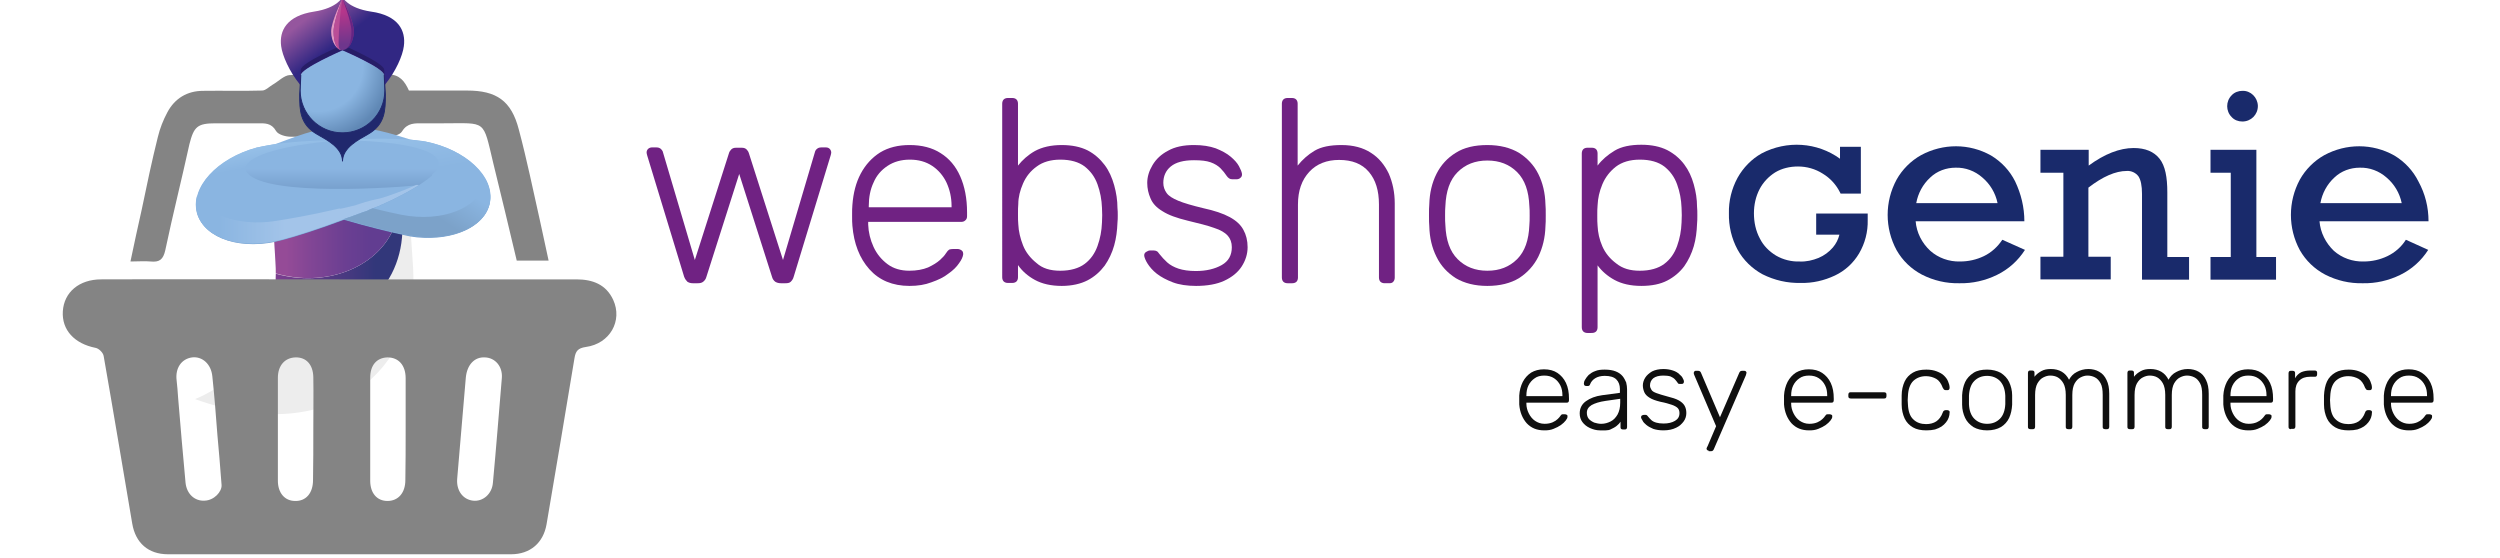 <?xml version="1.0" encoding="utf-8"?>
<!-- Generator: Adobe Illustrator 24.1.0, SVG Export Plug-In . SVG Version: 6.00 Build 0)  -->
<!DOCTYPE svg PUBLIC "-//W3C//DTD SVG 1.1//EN" "http://www.w3.org/Graphics/SVG/1.1/DTD/svg11.dtd">
<svg version="1.1" id="Layer_1" xmlns:x="http://ns.adobe.com/Extensibility/1.0/" xmlns:i="http://ns.adobe.com/AdobeIllustrator/10.0/" xmlns:graph="http://ns.adobe.com/Graphs/1.0/"
	 xmlns="http://www.w3.org/2000/svg" xmlns:xlink="http://www.w3.org/1999/xlink" x="0px" y="0px" width="839.4px" height="187.2px"
	 viewBox="0 0 839.4 187.2" style="enable-background:new 0 0 839.4 187.2;" xml:space="preserve">
<style type="text/css">
	.st0{fill:#848484;}
	.st1{fill:#192A6B;}
	.st2{fill:#702283;}
	.st3{fill:#EDEDED;}
	.st4{fill:url(#SVGID_1_);}
	.st5{fill:url(#SVGID_2_);}
	.st6{fill:url(#SVGID_3_);}
	.st7{fill:url(#SVGID_4_);}
	.st8{fill:url(#SVGID_5_);}
	.st9{fill:url(#SVGID_6_);}
	.st10{fill:url(#SVGID_7_);}
	.st11{fill:url(#SVGID_8_);}
	.st12{fill:#CD75AD;}
	.st13{fill:url(#SVGID_9_);}
	.st14{fill:url(#SVGID_10_);}
	.st15{fill:#20286D;stroke:#20286D;stroke-width:0.31;stroke-miterlimit:10;}
	.st16{fill:#271D67;}
	.st17{fill:url(#SVGID_11_);}
	.st18{fill:#E19AC3;}
	.st19{fill:#BA4E97;}
	.st20{fill:#662483;}
	.st21{fill:#0F0F0F;}
</style>
<path class="st0" d="M184.2,87.5c-3.7,0-7.1,0-10.7,0c-2.6-10.9-5.2-21.9-7.9-32.8c-3.5-14.7-2.2-13.3-16.6-13.3c-2.3,0-4.7,0-7,0
	c-2.7,0-5.2-0.2-7,2.7c-0.7,1.2-3.1,1.8-4.8,1.8c-10.9,0.2-21.8,0.2-32.7,0c-1.6,0-4.1-0.7-4.8-1.9c-1.6-2.8-3.8-2.6-6.3-2.6
	c-4.7,0-9.3,0-14,0c-6.1,0-7.3,1.1-8.8,7C61,60.3,58,72.1,55.5,84c-0.7,3.1-1.9,4.1-4.9,3.8c-2-0.2-4.1,0-6.8,0
	c1.3-6.1,2.5-11.8,3.8-17.5C49.3,62.1,51,54,53,46c0.7-2.9,1.8-5.7,3.2-8.3c2.5-4.7,6.7-7.2,12-7.2c6.6-0.1,13.2,0.1,19.8-0.1
	c1.2,0,2.4-1.3,3.6-2c1.9-1.1,3.8-3.1,5.7-3.2c11-0.3,22-0.1,33.1-0.2c3.8,0,5.5,2.3,6.9,5.4c6.5,0,13,0,19.5,0
	c9.9,0,14.9,3.4,17.4,13.1c2.7,10.1,4.8,20.4,7.1,30.6C182.2,78.4,183.2,82.7,184.2,87.5z"/>
<path class="st1" d="M609.8,71.8v7h7.8c-0.4,1.6-1.1,3-2.2,4.3c-1.3,1.5-2.9,2.7-4.8,3.5c-2,0.8-4.1,1.3-6.3,1.2
	c-2.8,0.1-5.6-0.6-8-2c-2.3-1.4-4.2-3.3-5.4-5.7c-1.4-2.6-2-5.5-2-8.5c0-2.8,0.6-5.6,1.9-8.1c1.2-2.3,3-4.2,5.2-5.6
	c2.3-1.4,5-2,7.7-2c2.9,0,5.8,0.8,8.3,2.4c2.5,1.5,4.5,3.7,5.8,6.3l0.2,0.4h6.8V49.3h-7v4c-7.7-5.6-17.9-6.2-26.3-1.8
	c-3.4,1.9-6.2,4.8-8.1,8.2c-2,3.7-3,7.8-2.9,11.9c-0.1,4.3,0.9,8.5,2.9,12.2c1.9,3.5,4.9,6.4,8.4,8.3c4,2,8.3,3,12.8,2.9
	c4,0.1,7.9-0.8,11.5-2.5c3.4-1.6,6.2-4.2,8.1-7.4c2-3.4,3-7.3,2.9-11.2v-2.2H609.8z"/>
<path class="st1" d="M679.7,74.3h-36.5c0.3,3.8,2.1,7.3,4.9,9.9c2.7,2.4,6.3,3.7,10,3.6c2.8,0,5.5-0.6,8-1.8
	c2.5-1.2,4.6-3.1,6.2-5.5l7.6,3.4c-2.3,3.6-5.5,6.5-9.4,8.4c-3.9,1.9-8.2,2.9-12.6,2.8c-4.4,0.1-8.7-0.9-12.6-2.9
	c-3.6-1.9-6.5-4.7-8.5-8.2c-4-7.4-4-16.3,0-23.7c1.9-3.4,4.8-6.3,8.2-8.2c7.4-4,16.2-4,23.5,0.1c3.5,2.1,6.3,5.1,8.1,8.7
	C678.6,65.1,679.7,69.6,679.7,74.3z M656.6,56.3c-3.1,0-6.2,1.1-8.5,3.3c-2.5,2.3-4.1,5.3-4.7,8.6h27.3c-0.7-3.4-2.5-6.4-5.1-8.6
	C663.1,57.4,659.9,56.2,656.6,56.3z"/>
<path class="st1" d="M727.7,64.6v21.7h7.3v7.6h-15.8V65.1c0-2.7-0.4-4.7-1.2-5.9c-0.9-1.2-2.4-1.9-3.9-1.8c-3.8,0-8.1,1.9-12.9,5.6
	v23.2h7.5v7.6h-23.6v-7.6h7.7V58h-7.7v-7.7h16.2v5.3c5.3-3.9,10.4-5.9,15.1-5.9c3.9,0,6.8,1.2,8.7,3.6S727.7,59.5,727.7,64.6z"/>
<path class="st1" d="M764.2,86.3v7.6h-22v-7.6h6.8V58h-6.8v-7.7h15.4v36H764.2z M758.1,35.6c0,2.9-2.3,5.2-5.2,5.2
	c-1.4,0-2.7-0.5-3.6-1.5c-2-2-2-5.3,0-7.3c0.9-1,2.3-1.5,3.6-1.5c2.8-0.1,5.1,2.2,5.2,5C758.1,35.5,758.1,35.5,758.1,35.6z"/>
<path class="st1" d="M815.4,74.3h-36.6c0.3,3.8,2.1,7.3,4.8,9.9c2.7,2.4,6.3,3.7,10,3.6c2.8,0,5.5-0.6,8-1.8
	c2.5-1.2,4.7-3.1,6.2-5.5l7.5,3.4c-2.3,3.6-5.5,6.5-9.4,8.4c-3.9,1.9-8.2,2.9-12.6,2.8c-4.4,0.1-8.7-0.9-12.6-2.9
	c-3.6-1.9-6.5-4.7-8.5-8.2c-4-7.4-4-16.3,0-23.7c1.9-3.4,4.8-6.3,8.2-8.2c7.4-4,16.2-4,23.5,0.1c3.5,2.1,6.3,5.1,8.1,8.7
	C814.3,65.1,815.4,69.6,815.4,74.3z M792.3,56.3c-3.1,0-6.2,1.1-8.5,3.3c-2.5,2.3-4.1,5.3-4.7,8.6h27.3c-0.7-3.4-2.5-6.4-5.1-8.6
	C798.8,57.4,795.6,56.2,792.3,56.3z"/>
<g>
	<path class="st2" d="M232.6,95.1c-0.8,0-1.3-0.2-1.8-0.5c-0.4-0.4-0.8-0.9-1.1-1.7l-12.4-40.7c-0.1-0.4-0.2-0.7-0.2-1
		c0-0.5,0.2-0.9,0.5-1.2s0.8-0.5,1.2-0.5h1.7c0.6,0,1,0.2,1.4,0.5c0.3,0.3,0.5,0.6,0.6,0.8l10.8,36.5l11.5-36
		c0.1-0.4,0.4-0.7,0.7-1.1c0.4-0.4,0.9-0.6,1.7-0.6h1.8c0.8,0,1.3,0.2,1.7,0.6c0.4,0.4,0.6,0.8,0.7,1.1l11.5,36l10.8-36.5
		c0.1-0.2,0.2-0.5,0.6-0.8c0.3-0.3,0.8-0.5,1.4-0.5h1.7c0.5,0,0.9,0.2,1.2,0.5s0.5,0.8,0.5,1.2c0,0.3-0.1,0.6-0.2,1l-12.4,40.7
		c-0.2,0.8-0.6,1.3-1,1.7c-0.4,0.4-1,0.5-1.8,0.5h-1.5c-0.8,0-1.4-0.2-1.9-0.5c-0.5-0.4-0.9-0.9-1.1-1.7l-11-34.5l-11,34.5
		c-0.2,0.8-0.6,1.3-1.1,1.7c-0.5,0.4-1.1,0.5-1.9,0.5H232.6z"/>
	<path class="st2" d="M305.4,96c-5.7,0-10.2-1.9-13.5-5.6c-3.3-3.7-5.2-8.6-5.7-14.6c-0.1-0.9-0.1-2-0.1-3.5c0-1.5,0-2.6,0.1-3.5
		c0.3-4,1.2-7.5,2.8-10.5c1.6-3,3.8-5.4,6.5-7.1c2.8-1.7,6.1-2.5,9.9-2.5c4.1,0,7.6,0.9,10.4,2.7c2.9,1.8,5.1,4.4,6.6,7.8
		c1.5,3.4,2.3,7.4,2.3,12.1v1.3c0,0.6-0.2,1.1-0.6,1.4c-0.4,0.4-0.9,0.5-1.4,0.5h-31.2c0,0.5,0,0.8,0,0.9c0.1,2.6,0.7,5.1,1.8,7.5
		c1.1,2.4,2.7,4.3,4.7,5.8c2,1.5,4.5,2.2,7.3,2.2c2.5,0,4.6-0.4,6.3-1.1c1.7-0.8,3-1.6,4-2.5c1-0.9,1.6-1.6,1.9-2.1
		c0.5-0.8,0.9-1.2,1.2-1.4c0.3-0.1,0.8-0.2,1.4-0.2h1.4c0.5,0,1,0.2,1.4,0.5c0.4,0.3,0.5,0.7,0.5,1.3c-0.1,0.8-0.5,1.8-1.4,3
		c-0.8,1.2-2,2.4-3.6,3.5c-1.5,1.2-3.4,2.1-5.7,2.9C310.6,95.6,308.2,96,305.4,96z M291.6,69.6h27.9v-0.4c0-2.9-0.6-5.5-1.7-7.9
		c-1.1-2.3-2.7-4.2-4.8-5.6c-2.1-1.4-4.6-2.1-7.5-2.1c-2.9,0-5.4,0.7-7.5,2.1c-2.1,1.4-3.7,3.2-4.7,5.6c-1.1,2.3-1.6,5-1.6,7.9V69.6
		z"/>
	<path class="st2" d="M356.5,96c-3.6,0-6.6-0.7-9-2s-4.3-3-5.7-5v4.1c0,0.6-0.2,1.1-0.5,1.4s-0.8,0.5-1.4,0.5h-1.5
		c-0.6,0-1.1-0.2-1.4-0.5s-0.5-0.8-0.5-1.4V34.8c0-0.6,0.2-1.1,0.5-1.4s0.8-0.5,1.4-0.5h1.5c0.6,0,1.1,0.2,1.4,0.5s0.5,0.8,0.5,1.4
		v20.8c1.5-1.9,3.4-3.6,5.7-4.9c2.4-1.3,5.4-2,9-2c3.4,0,6.3,0.6,8.7,1.8c2.3,1.2,4.2,2.9,5.7,4.9c1.5,2,2.5,4.3,3.2,6.8
		c0.7,2.5,1.1,5.1,1.1,7.6c0.1,0.9,0.1,1.7,0.1,2.5c0,0.8,0,1.6-0.1,2.5c-0.1,2.6-0.4,5.1-1.1,7.6c-0.7,2.5-1.8,4.8-3.2,6.8
		c-1.5,2-3.4,3.7-5.7,4.9S359.9,96,356.5,96z M356,90.9c3.4,0,6.2-0.8,8.2-2.3c2-1.5,3.4-3.5,4.3-6c0.9-2.5,1.4-5.1,1.5-7.9
		c0.1-1.6,0.1-3.3,0-4.9c-0.1-2.8-0.6-5.4-1.5-7.9c-0.9-2.5-2.3-4.4-4.3-6c-2-1.5-4.7-2.3-8.2-2.3c-3.2,0-5.9,0.8-7.9,2.3
		c-2.1,1.5-3.6,3.4-4.6,5.7c-1,2.3-1.6,4.6-1.6,6.9c-0.1,0.9-0.1,2-0.1,3.4s0,2.5,0.1,3.4c0.1,2.4,0.7,4.8,1.6,7.1s2.5,4.3,4.5,5.9
		C350,90.1,352.6,90.9,356,90.9z"/>
	<path class="st2" d="M401.6,96c-3,0-5.7-0.4-7.8-1.2s-4-1.8-5.4-2.9c-1.4-1.1-2.4-2.3-3.1-3.4c-0.7-1.1-1-2-1.1-2.5
		c-0.1-0.6,0.1-1.1,0.6-1.4c0.5-0.3,0.9-0.5,1.3-0.5h1.3c0.4,0,0.7,0.1,0.9,0.2c0.3,0.1,0.6,0.4,1,1c0.8,1,1.6,1.9,2.6,2.8
		c1,0.9,2.3,1.6,3.8,2.1c1.5,0.5,3.5,0.8,5.8,0.8c3.5,0,6.4-0.7,8.7-2c2.3-1.3,3.4-3.3,3.4-6c0-1.6-0.5-2.9-1.4-3.9
		c-0.9-1-2.4-1.9-4.6-2.6c-2.2-0.8-5.1-1.5-8.8-2.4c-3.7-0.9-6.5-1.9-8.5-3.2c-2-1.2-3.3-2.6-4-4.3c-0.7-1.6-1.1-3.3-1.1-5.2
		c0-2,0.6-4,1.8-6c1.2-2,2.9-3.6,5.2-4.8c2.3-1.3,5.2-1.9,8.7-1.9c2.9,0,5.3,0.4,7.3,1.1c2,0.8,3.7,1.7,5,2.8
		c1.3,1.1,2.2,2.1,2.8,3.2c0.6,1.1,0.9,1.9,1,2.5c0.1,0.6-0.1,1.1-0.5,1.4c-0.4,0.4-0.9,0.5-1.4,0.5h-1.3c-0.5,0-0.8-0.1-1.1-0.3
		c-0.3-0.2-0.6-0.5-0.8-0.8c-0.6-0.9-1.3-1.8-2.1-2.6c-0.8-0.8-1.9-1.5-3.3-2c-1.4-0.5-3.2-0.7-5.6-0.7c-3.5,0-6.1,0.7-7.8,2.1
		c-1.7,1.4-2.5,3.3-2.5,5.5c0,1.3,0.4,2.4,1.1,3.4c0.7,1,2,1.8,3.9,2.6s4.7,1.6,8.4,2.5c3.7,0.8,6.7,1.8,8.9,3
		c2.2,1.2,3.7,2.6,4.6,4.3c0.9,1.6,1.4,3.6,1.4,5.8c0,2.3-0.7,4.5-2,6.5c-1.3,2-3.3,3.6-5.9,4.8C408.6,95.4,405.4,96,401.6,96z"/>
	<path class="st2" d="M432.3,95.1c-0.6,0-1.1-0.2-1.4-0.5s-0.5-0.8-0.5-1.4V34.8c0-0.6,0.2-1.1,0.5-1.4s0.8-0.5,1.4-0.5h1.5
		c0.6,0,1.1,0.2,1.4,0.5s0.5,0.8,0.5,1.4v20.8c1.6-2,3.5-3.7,5.7-5c2.2-1.3,5.2-1.9,9-1.9c4,0,7.3,0.9,9.9,2.6c2.7,1.7,4.6,4.1,6,7
		c1.3,3,2,6.3,2,10v24.9c0,0.6-0.2,1.1-0.5,1.4c-0.3,0.4-0.8,0.5-1.4,0.5h-1.5c-0.6,0-1.1-0.2-1.4-0.5s-0.5-0.8-0.5-1.4V68.7
		c0-4.7-1.1-8.3-3.4-11c-2.3-2.7-5.6-4-10-4c-4.1,0-7.5,1.3-10,4c-2.5,2.7-3.8,6.3-3.8,11v24.5c0,0.6-0.2,1.1-0.5,1.4
		s-0.8,0.5-1.4,0.5H432.3z"/>
	<path class="st2" d="M499.4,96c-4.2,0-7.7-0.9-10.6-2.6c-2.8-1.8-5-4.1-6.5-7.2c-1.5-3-2.3-6.4-2.4-10.2c-0.1-0.9-0.1-2.1-0.1-3.7
		s0-2.8,0.1-3.7c0.1-3.8,0.9-7.2,2.4-10.2c1.5-3,3.7-5.4,6.5-7.1c2.8-1.8,6.4-2.6,10.6-2.6c4.2,0,7.7,0.9,10.6,2.6
		c2.8,1.8,5,4.1,6.5,7.1c1.5,3,2.3,6.4,2.4,10.2c0.1,0.9,0.1,2.1,0.1,3.7s0,2.8-0.1,3.7c-0.1,3.7-0.9,7.1-2.4,10.2
		c-1.5,3-3.7,5.4-6.5,7.2C507.2,95.1,503.6,96,499.4,96z M499.4,90.9c4.1,0,7.4-1.3,10-3.9c2.6-2.6,3.9-6.4,4.1-11.4
		c0.1-0.9,0.1-2,0.1-3.2c0-1.3,0-2.4-0.1-3.2c-0.2-5-1.5-8.8-4.1-11.4c-2.6-2.6-5.9-3.9-10-3.9c-4.1,0-7.4,1.3-10,3.9
		c-2.6,2.6-3.9,6.4-4.1,11.4c-0.1,0.9-0.1,2-0.1,3.2c0,1.3,0,2.4,0.1,3.2c0.2,5,1.5,8.8,4.1,11.4C492,89.6,495.3,90.9,499.4,90.9z"
		/>
	<path class="st2" d="M533,111.8c-0.6,0-1.1-0.2-1.4-0.5s-0.5-0.8-0.5-1.4V51.5c0-0.6,0.2-1.1,0.5-1.4s0.8-0.5,1.4-0.5h1.5
		c0.6,0,1.1,0.2,1.4,0.5s0.5,0.8,0.5,1.4v4.1c1.5-2,3.4-3.6,5.7-5s5.4-2,9-2c3.4,0,6.3,0.6,8.7,1.8c2.3,1.2,4.2,2.8,5.7,4.8
		c1.5,2,2.5,4.2,3.2,6.7c0.7,2.5,1.1,5,1.1,7.5c0.1,0.9,0.1,1.8,0.1,2.9s0,2-0.1,2.9c-0.1,2.6-0.4,5.1-1.1,7.5s-1.8,4.7-3.2,6.7
		c-1.5,2-3.4,3.6-5.7,4.8c-2.3,1.2-5.2,1.8-8.7,1.8c-3.6,0-6.6-0.7-9-2c-2.4-1.3-4.3-3-5.7-4.9v20.8c0,0.6-0.2,1.1-0.5,1.4
		s-0.8,0.5-1.4,0.5H533z M550.6,90.9c3.4,0,6.2-0.8,8.2-2.3c2-1.5,3.4-3.5,4.3-6c0.9-2.5,1.4-5.1,1.5-7.9c0.1-1.6,0.1-3.3,0-4.9
		c-0.1-2.8-0.6-5.4-1.5-7.9c-0.9-2.5-2.3-4.4-4.3-6c-2-1.5-4.7-2.3-8.2-2.3c-3.3,0-6,0.8-8.1,2.4c-2,1.6-3.5,3.5-4.5,5.9
		c-1,2.4-1.5,4.7-1.6,7.1c-0.1,0.9-0.1,2-0.1,3.4c0,1.4,0,2.5,0.1,3.4c0.1,2.3,0.6,4.6,1.6,6.9c1,2.3,2.6,4.2,4.6,5.7
		C544.8,90.2,547.4,90.9,550.6,90.9z"/>
</g>
<g>
	<path class="st3" d="M115.3,72c-8,3.5-22.3,7.6-23.3,7.8l0.5,8.5c1.3,20.3-8.8,38.2-27,45.7l0,0c46.1,16.7,75.4-10.4,73.2-44.2
		l-0.8-12c-0.4,0-0.8-1-1.2-1C131.6,76.2,123.6,73.9,115.3,72z"/>
</g>
<linearGradient id="SVGID_1_" gradientUnits="userSpaceOnUse" x1="320.919" y1="-610.154" x2="366.219" y2="-610.154" gradientTransform="matrix(1 0 0 -1 -231.16 -517.447)">
	<stop  offset="0" style="stop-color:#823F91"/>
	<stop  offset="0.8" style="stop-color:#32377A"/>
</linearGradient>
<path class="st4" d="M135.1,77.9v-1.3c-1-0.1-2-0.3-3.2-0.5v1.2c-5.8,12.7-22.7,19.3-39.3,14.6l0,0c0,5.6-0.9,11.2-2.8,16.5l0.2,0
	C117.2,113.1,134.3,98.1,135.1,77.9z"/>
<linearGradient id="SVGID_2_" gradientUnits="userSpaceOnUse" x1="323.179" y1="-600.163" x2="363.069" y2="-600.163" gradientTransform="matrix(1 0 0 -1 -231.16 -517.447)">
	<stop  offset="0.1" style="stop-color:#954B97"/>
	<stop  offset="0.29" style="stop-color:#834695"/>
	<stop  offset="0.6" style="stop-color:#6B3F92"/>
	<stop  offset="0.8" style="stop-color:#623D91"/>
</linearGradient>
<path class="st5" d="M131.9,77.3v-1.2c-4.6-0.8-10.5-2.7-16.6-4.1c-8,3.5-22.3,7.6-23.3,7.8l0.5,8.5c0.1,1.2,0.1,2.4,0.1,3.5l0,0
	C109.2,96.6,126.1,90,131.9,77.3z"/>
<linearGradient id="SVGID_3_" gradientUnits="userSpaceOnUse" x1="346.344" y1="-562.157" x2="346.344" y2="-588.867" gradientTransform="matrix(1 0 0 -1 -231.16 -517.447)">
	<stop  offset="0" style="stop-color:#8AB5E1"/>
	<stop  offset="0.45" style="stop-color:#8AB5E1"/>
	<stop  offset="0.75" style="stop-color:#749DCA"/>
</linearGradient>
<path class="st6" d="M164.4,68.2c1.7-8.7-7.9-18-21.6-20.7c-1.4-0.3-4.9-0.6-4.9-0.6c-6-1.9-14.4-4.7-23.5-4.3
	c-8.6,0.3-16.3,3.8-22,5.8c0,0-4.4,0.7-6,1.1c-13.5,3.7-22.5,13.6-20.1,22.2s15.1,12.6,28.6,8.9c4.6-1.2,12.4-3.7,20.6-6.8
	c7.5,2.2,14.7,4,19.5,5l2.8,0.6c0.7,0.1,1.5,0.2,2.2,0.3l0,0C152.2,80.9,162.8,76.2,164.4,68.2z"/>
<linearGradient id="SVGID_4_" gradientUnits="userSpaceOnUse" x1="331.106" y1="-564.364" x2="336.726" y2="-596.234" gradientTransform="matrix(1 0 0 -1 -231.16 -517.447)">
	<stop  offset="0" style="stop-color:#96C0E8"/>
	<stop  offset="0.2" style="stop-color:#8AB5E1"/>
</linearGradient>
<path class="st7" d="M82.3,56.5L82.3,56.5c0.9-4.7,14.2-7.7,28.4-9.1l0.6,0l1.1-0.1l3-0.2c-7.7-0.1-15.4,0.3-23.1,1.3
	c-0.3,0-4.1,0.7-5.8,1.1h-0.2C72.8,53.1,63.8,63,66.2,71.6s15.1,12.6,28.6,8.9c4.6-1.2,12.4-3.7,20.6-6.8l0.8-0.3l0.3-0.1l0.5-0.2
	l0.4-0.1l0.5-0.2l0.3-0.1l0.5-0.2l0.3-0.1l0.6-0.2l0.2-0.1l0.8-0.3h0.1l0.7-0.3l0.3-0.1l0.6-0.2l0.3-0.1l0.6-0.2l0.2-0.1l0.6-0.3
	l0.2-0.1c0.8-0.3,1.7-0.7,2.5-1h0.1l0.7-0.3l0.1-0.1l0.7-0.3l0.1,0l0.8-0.4l0,0l2.4-1.1l0,0l0.8-0.4l0,0c2.9-1.4,5.6-2.9,8.3-4.6
	l0,0C126.6,63.5,84,65.8,82.3,56.5z"/>
<linearGradient id="SVGID_5_" gradientUnits="userSpaceOnUse" x1="296.997" y1="-589.297" x2="371.949" y2="-589.297" gradientTransform="matrix(1 0 0 -1 -231.16 -517.447)">
	<stop  offset="0.1" style="stop-color:#8AB5E1"/>
	<stop  offset="0.4" style="stop-color:#A3C4E9"/>
</linearGradient>
<path class="st8" d="M139.7,62.1c-2.8,1.3-5.7,2.4-8.6,3.4l0,0l-0.8,0.3l0,0l-2.6,0.8l0,0l-0.8,0.2h-0.1L126,67h-0.1l-0.7,0.2H125
	l-2.6,0.7l-0.2,0.1l-0.7,0.2l-0.3,0.1l-0.6,0.2l-0.3,0.1l-0.6,0.2l-0.3,0.1l-0.7,0.2h-0.1l-0.9,0.2l-0.2,0.1l-0.6,0.1l-0.3,0.1
	l-0.5,0.1l-0.4,0.1l-0.5,0.1l-0.4,0.1l-0.6,0.1L114,70l-0.9,0.2c-8.5,2-16.6,3.4-21.3,4.1c-11.5,1.6-21.9-2-25.7-8.4
	c-0.5,1.8-0.5,3.7,0,5.6C68.5,80,81.3,84,94.8,80.4c4.6-1.2,12.4-3.7,20.6-6.8l0.8-0.3l0.3-0.1L117,73l0.4-0.1l0.5-0.2l0.3-0.1
	l0.5-0.2l0.3-0.1l0.6-0.2l0.2-0.1l0.8-0.3h0.1l0.7-0.3l0.3-0.1l0.6-0.2l0.3-0.1l0.6-0.2l0.2-0.1l0.6-0.3l0.2-0.1
	c0.8-0.3,1.7-0.7,2.5-1h0.1l0.7-0.3l0.1-0.1l0.7-0.3l0.1,0l0.8-0.4l0,0l2.4-1.1l0,0l0.8-0.4l0,0c2.9-1.4,5.6-2.9,8.3-4.6l0,0
	L139.7,62.1z"/>
<linearGradient id="SVGID_6_" gradientUnits="userSpaceOnUse" x1="366.764" y1="-561.696" x2="371.664" y2="-589.496" gradientTransform="matrix(1 0 0 -1 -231.16 -517.447)">
	<stop  offset="0" style="stop-color:#96C0E8"/>
	<stop  offset="0.5" style="stop-color:#8AB5E1"/>
</linearGradient>
<path class="st9" d="M142.7,47.5h-0.2c-1.4-0.2-4.2-0.5-4.6-0.6c-7.5-0.5-15.1-0.4-22.6,0.2c15.3,0.2,30.5,2.2,31.9,7.1
	c0,0.1,0,0.2,0.1,0.2c0,0,0,0.1,0,0.1c0,0,0,0.1,0,0.2v0.1c0,0.1,0,0.1,0,0.2V55c0,0.1,0,0.1,0,0.2c0,0,0,0.1,0,0.1
	c0,0.1,0,0.2,0,0.2v0.1c0,0.1,0,0.1,0,0.2v0.1l-0.1,0.2c0,0,0,0.1,0,0.1c0,0.1,0,0.1-0.1,0.1c0,0,0,0.1,0,0.1c0,0,0,0.1-0.1,0.2
	l-0.1,0.1c0,0.1-0.1,0.2-0.1,0.2l-0.1,0.1l-0.1,0.1l-0.1,0.1l-0.1,0.1l-0.1,0.1l-0.1,0.1l-0.1,0.1l-0.1,0.1l-0.4,0.4l0,0l-0.2,0.2
	l-0.1,0.1l-0.2,0.2L145,59l-0.2,0.2l-0.2,0.1c-0.4,0.3-0.7,0.6-1.2,1l0,0l-0.3,0.2l0,0c-0.7,0.5-1.4,1-2.3,1.6l0,0
	c-2.7,1.7-5.5,3.2-8.3,4.6l0,0l-0.8,0.4l0,0l-2.4,1.1l0,0l-0.8,0.4l-0.1,0l-0.7,0.3l-0.1,0.1l-0.7,0.3h-0.1c-0.8,0.4-1.7,0.7-2.5,1
	l-0.2,0.1l-0.6,0.3l-0.2,0.1l-0.6,0.2l-0.3,0.1l-0.6,0.2l-0.3,0.1l-0.7,0.3h-0.1l-0.8,0.3l-0.2,0.1l-0.6,0.2l-0.3,0.1l-0.5,0.2
	l-0.3,0.1l-0.5,0.2L117,73l-0.5,0.2l-0.3,0.1l-0.8,0.3c8.5,2.5,16.5,4.4,21.2,5.3c13.7,2.7,26.2-2.1,27.9-10.9
	S156.4,50.2,142.7,47.5z"/>
<linearGradient id="SVGID_7_" gradientUnits="userSpaceOnUse" x1="382.2" y1="-571.814" x2="370.75" y2="-589.454" gradientTransform="matrix(1 0 0 -1 -231.16 -517.447)">
	<stop  offset="0.25" style="stop-color:#8AB5E1"/>
	<stop  offset="0.85" style="stop-color:#7CA2C9"/>
</linearGradient>
<path class="st10" d="M162.8,59.9c0,0.4-0.1,0.9-0.2,1.3c-1.7,8.7-14.2,13.6-27.9,10.9c-2.4-0.5-5.7-1.2-9.5-2.2l-1,0.4l-0.2,0.1
	l-0.6,0.3l-0.2,0.1l-0.6,0.2l-0.3,0.1l-0.6,0.2l-0.3,0.1l-0.7,0.3h-0.1l-0.8,0.3l-0.2,0.1l-0.6,0.2l-0.3,0.1l-0.5,0.2l-0.3,0.1
	l-0.5,0.2l-0.4,0.1l-0.5,0.2l-0.3,0.1l-0.8,0.3c8.5,2.5,16.5,4.4,21.2,5.3c13.7,2.7,26.2-2.1,27.9-10.9
	C164.9,65.3,164.3,62.4,162.8,59.9z"/>
<radialGradient id="SVGID_8_" cx="337.829" cy="-539.747" r="24.43" gradientTransform="matrix(1 0 0 -1 -231.16 -517.447)" gradientUnits="userSpaceOnUse">
	<stop  offset="0.62" style="stop-color:#8AB5E1"/>
	<stop  offset="1" style="stop-color:#6088B5"/>
</radialGradient>
<path class="st11" d="M101,25.1l-0.4,6.6c0,5.4,0.1,10.1,5.9,13.4c3.1,1.8,8.5,4.4,8.5,9.1c0-4.7,5.4-7.3,8.5-9.1
	c5.8-3.3,5.9-8.1,5.9-13.4l-0.4-6.6c0-2.2-14-8.3-14-8.3S101,22.9,101,25.1z"/>
<path class="st0" d="M114.1,93.8c26.5,0,52.9,0,79.4,0c5.5,0,10,1.7,12.4,6.9c3.2,7-1.1,14.7-9.2,15.8c-2.7,0.4-3.4,1.4-3.8,3.7
	c-3.1,18.6-6.2,37.3-9.4,55.9c-1.1,6.2-5.5,10-11.9,10c-38.4,0-76.8,0-115.2,0c-6.6,0-10.9-3.8-12-10.3c-3.2-18.8-6.3-37.5-9.6-56.3
	c-0.2-1.1-1.6-2.5-2.7-2.7c-7.1-1.4-11.4-6-11-12.3c0.4-6.4,5.5-10.7,12.9-10.7C60.6,93.7,87.4,93.8,114.1,93.8z M168.5,126.9
	c0.3-3.8-2.2-6.8-5.7-6.9c-3.5-0.2-6,2.5-6.4,6.8c-1,11.3-1.9,22.7-2.9,34c-0.3,3.9,1.9,6.9,5.3,7.3c3.3,0.4,6.4-2.2,6.7-6
	C166.6,150.4,167.5,138.7,168.5,126.9z M74.4,162.9c-0.5-6.5-0.9-11.6-1.4-16.8c-0.5-6.6-1-13.1-1.7-19.7c-0.4-4.2-3.4-6.8-6.8-6.4
	c-3.6,0.5-5.7,3.6-5.2,7.7c0.2,1.9,0.4,3.9,0.5,5.8c0.8,9.5,1.6,19.1,2.5,28.6c0.4,3.8,3.1,6.2,6.4,6
	C71.9,168,74.5,165.1,74.4,162.9z M105.2,144.1c0-5.8,0.1-11.7,0-17.5c-0.1-4.2-2.4-6.7-6-6.6c-3.5,0.1-5.9,2.7-5.9,6.8
	c0,11.5,0,23.1,0,34.6c0,4.1,2.3,6.8,5.8,6.8c3.6,0.1,6-2.6,6-7C105.2,155.5,105.2,149.8,105.2,144.1z M136.2,144.5
	c0-5.8,0-11.7,0-17.5c0-4.4-2.4-7-6.1-7c-3.6,0.1-5.8,2.6-5.8,6.8c0,11.5,0,23.1,0,34.6c0,4.2,2.3,6.8,5.8,6.8c3.6,0,6-2.7,6-7
	C136.2,155.6,136.2,150,136.2,144.5z"/>
<path class="st12" d="M112.9,10.6c0-3.5,2.1-11,2.1-11s-3,7.5-3,11s1,6.3,3,6.3C113.1,16.8,112.9,14.1,112.9,10.6z"/>
<radialGradient id="SVGID_9_" cx="346.139" cy="-521.067" r="11.3" gradientTransform="matrix(1 0 0 -1 -231.16 -517.447)" gradientUnits="userSpaceOnUse">
	<stop  offset="0" style="stop-color:#B8368B"/>
	<stop  offset="1" style="stop-color:#6E368C"/>
</radialGradient>
<path class="st13" d="M115-0.4c0,0,3,7.5,3,11s-1,6.3-3,6.3c1.9,0,3.8-2.8,3.8-6.3S115-0.4,115-0.4z"/>
<linearGradient id="SVGID_10_" gradientUnits="userSpaceOnUse" x1="344.962" y1="-531.302" x2="337.232" y2="-521.272" gradientTransform="matrix(1 0 0 -1 -231.16 -517.447)">
	<stop  offset="0" style="stop-color:#312783"/>
	<stop  offset="1" style="stop-color:#95569E"/>
</linearGradient>
<path class="st14" d="M124.6,3.9C116.6,2.7,115-1,115-1s-1.6,3.7-9.6,4.9c-9.1,1.4-11.7,6.4-11,11.6c0.4,3.1,2.7,8.5,6.4,13l0.2-3.3
	c0-2.2,14-8.3,14-8.3s14,6,14,8.3l0.2,3.3c3.7-4.5,6-9.8,6.4-13C136.3,10.3,133.8,5.2,124.6,3.9z"/>
<path class="st15" d="M101,25.3l-0.2,5.1c0,7.8,6.3,14.2,14.2,14.2c7.8,0,14.2-6.3,14.2-14.2c0,0,0,0,0,0l-0.2-5.1v-0.2l0.4,6.6
	c0,5.4-0.1,10.1-5.9,13.4c-3.1,1.8-8.5,4.4-8.5,9.1c0-4.7-5.4-7.3-8.5-9.1c-5.8-3.3-5.9-8.1-5.9-13.4l0.4-6.6L101,25.3z"/>
<path class="st16" d="M115,15.1c0,0-14,6-14,8.3l-0.3,4.9c0,0,0.1,0.1,0.1,0.1l0.2-3.3c0-2.2,14-8.3,14-8.3s14,6,14,8.3l0.2,3.3
	l0.1-0.1l-0.3-4.9C129,21.1,115,15.1,115,15.1z"/>
<radialGradient id="SVGID_11_" cx="346.144" cy="-521.067" r="11.293" gradientTransform="matrix(1 0 0 -1 -231.16 -517.447)" gradientUnits="userSpaceOnUse">
	<stop  offset="0" style="stop-color:#B8368B"/>
	<stop  offset="1" style="stop-color:#6E368C"/>
</radialGradient>
<path class="st17" d="M115,16.8c-1.9,0-3.8-2.8-3.8-6.3s3.8-11,3.8-11s3.8,7.5,3.8,11S116.9,16.8,115,16.8z"/>
<path class="st18" d="M112,10.6c0-3.5,3-11,3-11s-3.8,7.5-3.8,11s1.9,6.3,3.8,6.3C113.1,16.8,112,14.1,112,10.6z"/>
<path class="st19" d="M113.8,10.6c0.2-3.7,0.6-7.4,1.2-11c0,0-3,7.5-3,11s1,6.3,3,6.3C113.1,16.8,113.8,14.1,113.8,10.6z"/>
<path class="st20" d="M115-0.4c0,0,3,7.5,3,11s-1,6.3-3,6.3c1.9,0,3.8-2.8,3.8-6.3S115-0.4,115-0.4z"/>
<g>
	<path class="st21" d="M518.5,144.5c-2.5,0-4.4-0.8-5.9-2.4c-1.4-1.6-2.3-3.7-2.5-6.3c0-0.4,0-0.9,0-1.5c0-0.6,0-1.1,0-1.5
		c0.1-1.7,0.5-3.2,1.2-4.6c0.7-1.3,1.6-2.3,2.8-3.1c1.2-0.7,2.6-1.1,4.3-1.1c1.8,0,3.3,0.4,4.5,1.2s2.2,1.9,2.9,3.4
		c0.7,1.5,1,3.2,1,5.2v0.6c0,0.3-0.1,0.5-0.2,0.6c-0.2,0.2-0.4,0.2-0.6,0.2h-13.5c0,0.2,0,0.3,0,0.4c0,1.1,0.3,2.2,0.8,3.2
		c0.5,1,1.2,1.9,2.1,2.5c0.9,0.6,1.9,1,3.2,1c1.1,0,2-0.2,2.7-0.5c0.7-0.3,1.3-0.7,1.7-1.1c0.4-0.4,0.7-0.7,0.8-0.9
		c0.2-0.3,0.4-0.5,0.5-0.6s0.3-0.1,0.6-0.1h0.6c0.2,0,0.4,0.1,0.6,0.2c0.2,0.1,0.2,0.3,0.2,0.6c0,0.4-0.2,0.8-0.6,1.3
		c-0.4,0.5-0.9,1-1.6,1.5c-0.7,0.5-1.5,0.9-2.5,1.3S519.7,144.5,518.5,144.5z M512.5,133h12.1v-0.2c0-1.3-0.2-2.4-0.7-3.4
		c-0.5-1-1.2-1.8-2.1-2.4c-0.9-0.6-2-0.9-3.3-0.9c-1.3,0-2.4,0.3-3.2,0.9c-0.9,0.6-1.6,1.4-2.1,2.4c-0.5,1-0.7,2.2-0.7,3.4V133z"/>
	<path class="st21" d="M537.2,144.5c-1.2,0-2.3-0.3-3.4-0.8s-1.9-1.2-2.5-2c-0.6-0.8-0.9-1.8-0.9-2.9c0-1.7,0.7-3.1,2.1-4.1
		c1.4-1,3.2-1.7,5.4-2l6-0.8v-1.3c0-1.3-0.4-2.4-1.2-3.2c-0.8-0.8-2.1-1.2-3.9-1.2c-1.3,0-2.4,0.3-3.2,0.8c-0.8,0.5-1.4,1.2-1.7,2
		c-0.1,0.4-0.4,0.6-0.7,0.6h-0.6c-0.3,0-0.5-0.1-0.6-0.2s-0.2-0.4-0.2-0.6c0-0.4,0.1-0.8,0.4-1.3c0.3-0.5,0.7-1.1,1.2-1.6
		c0.6-0.5,1.3-1,2.2-1.3c0.9-0.4,2-0.5,3.2-0.5c1.5,0,2.7,0.2,3.7,0.6c1,0.4,1.7,0.9,2.3,1.6c0.5,0.6,0.9,1.4,1.2,2.1
		c0.2,0.8,0.3,1.6,0.3,2.3v12.7c0,0.3-0.1,0.5-0.2,0.6c-0.2,0.2-0.4,0.2-0.6,0.2h-0.6c-0.3,0-0.5-0.1-0.6-0.2
		c-0.2-0.2-0.2-0.4-0.2-0.6v-1.8c-0.3,0.5-0.7,0.9-1.3,1.4s-1.3,0.8-2.1,1.2S538.5,144.5,537.2,144.5z M537.6,142.3
		c1.2,0,2.2-0.3,3.2-0.8c1-0.5,1.7-1.3,2.3-2.3c0.6-1.1,0.9-2.4,0.9-4v-1.3l-4.9,0.7c-2.1,0.3-3.6,0.8-4.7,1.4
		c-1.1,0.7-1.6,1.5-1.6,2.6c0,0.8,0.2,1.5,0.7,2.1c0.5,0.5,1.1,0.9,1.8,1.2C536,142.1,536.8,142.3,537.6,142.3z"/>
	<path class="st21" d="M558.5,144.5c-1.3,0-2.5-0.2-3.4-0.5c-0.9-0.4-1.7-0.8-2.3-1.3c-0.6-0.5-1.1-1-1.3-1.5
		c-0.3-0.5-0.5-0.8-0.5-1.1c0-0.3,0.1-0.5,0.3-0.6c0.2-0.1,0.4-0.2,0.6-0.2h0.6c0.2,0,0.3,0,0.4,0.1s0.3,0.2,0.4,0.4
		c0.3,0.4,0.7,0.8,1.1,1.2c0.4,0.4,1,0.7,1.7,0.9s1.5,0.3,2.5,0.3c1.5,0,2.8-0.3,3.8-0.9c1-0.6,1.5-1.4,1.5-2.6
		c0-0.7-0.2-1.3-0.6-1.7c-0.4-0.4-1.1-0.8-2-1.1c-0.9-0.3-2.2-0.7-3.8-1c-1.6-0.4-2.8-0.8-3.7-1.4c-0.8-0.5-1.4-1.1-1.7-1.8
		c-0.3-0.7-0.5-1.5-0.5-2.3c0-0.9,0.3-1.8,0.8-2.6c0.5-0.8,1.3-1.5,2.3-2.1c1-0.5,2.3-0.8,3.8-0.8c1.2,0,2.3,0.2,3.2,0.5
		c0.9,0.3,1.6,0.7,2.1,1.2c0.6,0.5,1,0.9,1.2,1.4c0.3,0.5,0.4,0.8,0.4,1.1c0,0.3-0.1,0.5-0.2,0.6c-0.2,0.2-0.4,0.2-0.6,0.2h-0.6
		c-0.2,0-0.4,0-0.5-0.1c-0.1-0.1-0.2-0.2-0.3-0.4c-0.3-0.4-0.6-0.8-0.9-1.1c-0.4-0.4-0.8-0.6-1.4-0.9c-0.6-0.2-1.4-0.3-2.4-0.3
		c-1.5,0-2.6,0.3-3.4,0.9c-0.7,0.6-1.1,1.4-1.1,2.4c0,0.6,0.2,1,0.5,1.5s0.9,0.8,1.7,1.1c0.8,0.3,2.1,0.7,3.6,1.1
		c1.6,0.4,2.9,0.8,3.8,1.3c0.9,0.5,1.6,1.1,2,1.8c0.4,0.7,0.6,1.5,0.6,2.5c0,1-0.3,2-0.9,2.8s-1.4,1.6-2.5,2.1
		C561.6,144.2,560.2,144.5,558.5,144.5z"/>
	<path class="st21" d="M573.7,151.3c-0.2,0-0.4-0.1-0.5-0.2c-0.2-0.2-0.2-0.3-0.2-0.5c0-0.1,0-0.2,0.1-0.3c0-0.1,0.1-0.3,0.2-0.4
		l2.9-6.8l-7.3-17.1c-0.2-0.4-0.2-0.6-0.2-0.8c0-0.2,0.1-0.4,0.2-0.5c0.2-0.2,0.3-0.2,0.5-0.2h0.8c0.3,0,0.4,0.1,0.6,0.2
		c0.1,0.1,0.2,0.2,0.3,0.4l6.4,15l6.5-15c0.1-0.2,0.2-0.3,0.3-0.4s0.3-0.2,0.6-0.2h0.8c0.2,0,0.4,0.1,0.5,0.2
		c0.2,0.2,0.2,0.3,0.2,0.5c0,0.1-0.1,0.4-0.2,0.8l-10.8,24.9c-0.1,0.2-0.2,0.3-0.3,0.4c-0.1,0.1-0.3,0.2-0.6,0.2H573.7z"/>
	<path class="st21" d="M607.4,144.5c-2.5,0-4.4-0.8-5.9-2.4c-1.4-1.6-2.3-3.7-2.5-6.3c0-0.4,0-0.9,0-1.5c0-0.6,0-1.1,0-1.5
		c0.1-1.7,0.5-3.2,1.2-4.6c0.7-1.3,1.6-2.3,2.8-3.1c1.2-0.7,2.6-1.1,4.3-1.1c1.8,0,3.3,0.4,4.5,1.2s2.2,1.9,2.9,3.4
		c0.7,1.5,1,3.2,1,5.2v0.6c0,0.3-0.1,0.5-0.2,0.6c-0.2,0.2-0.4,0.2-0.6,0.2h-13.5c0,0.2,0,0.3,0,0.4c0,1.1,0.3,2.2,0.8,3.2
		c0.5,1,1.2,1.9,2.1,2.5c0.9,0.6,1.9,1,3.2,1c1.1,0,2-0.2,2.7-0.5c0.7-0.3,1.3-0.7,1.7-1.1c0.4-0.4,0.7-0.7,0.8-0.9
		c0.2-0.3,0.4-0.5,0.5-0.6s0.3-0.1,0.6-0.1h0.6c0.2,0,0.4,0.1,0.6,0.2c0.2,0.1,0.2,0.3,0.2,0.6c0,0.4-0.2,0.8-0.6,1.3
		c-0.4,0.5-0.9,1-1.6,1.5c-0.7,0.5-1.5,0.9-2.5,1.3S608.6,144.5,607.4,144.5z M601.4,133h12.1v-0.2c0-1.3-0.2-2.4-0.7-3.4
		c-0.5-1-1.2-1.8-2.1-2.4c-0.9-0.6-2-0.9-3.3-0.9c-1.3,0-2.4,0.3-3.2,0.9c-0.9,0.6-1.6,1.4-2.1,2.4c-0.5,1-0.7,2.2-0.7,3.4V133z"/>
	<path class="st21" d="M621.4,133.8c-0.3,0-0.5-0.1-0.6-0.2c-0.2-0.2-0.2-0.4-0.2-0.6v-0.5c0-0.3,0.1-0.5,0.2-0.6
		c0.2-0.2,0.4-0.2,0.6-0.2h11.2c0.3,0,0.5,0.1,0.6,0.2c0.2,0.2,0.2,0.4,0.2,0.6v0.5c0,0.3-0.1,0.5-0.2,0.6c-0.2,0.2-0.4,0.2-0.6,0.2
		H621.4z"/>
	<path class="st21" d="M646.8,144.5c-1.8,0-3.3-0.3-4.5-1c-1.2-0.7-2.2-1.7-2.8-3c-0.6-1.3-1-2.9-1-4.7c0-0.4,0-0.9,0-1.5
		c0-0.6,0-1.1,0-1.5c0-1.8,0.4-3.4,1-4.7c0.6-1.3,1.6-2.3,2.8-3c1.2-0.7,2.7-1,4.5-1c1.3,0,2.5,0.2,3.5,0.6c1,0.4,1.8,0.8,2.4,1.4
		c0.6,0.6,1.1,1.2,1.4,2c0.3,0.7,0.5,1.4,0.5,2.1c0,0.3-0.1,0.5-0.2,0.6c-0.2,0.2-0.4,0.2-0.6,0.2h-0.5c-0.3,0-0.4-0.1-0.6-0.2
		c-0.1-0.1-0.2-0.3-0.4-0.6c-0.5-1.4-1.3-2.5-2.2-3s-2.1-0.9-3.4-0.9c-1.7,0-3.1,0.5-4.3,1.6c-1.1,1.1-1.7,2.8-1.8,5.1
		c-0.1,0.9-0.1,1.8,0,2.7c0.1,2.4,0.7,4.1,1.8,5.1c1.1,1.1,2.6,1.6,4.3,1.6c1.3,0,2.5-0.3,3.4-0.9c0.9-0.6,1.7-1.6,2.2-3
		c0.1-0.3,0.2-0.5,0.4-0.6s0.3-0.2,0.6-0.2h0.5c0.2,0,0.4,0.1,0.6,0.2c0.2,0.2,0.3,0.4,0.2,0.6c0,0.6-0.1,1.1-0.3,1.7
		c-0.2,0.6-0.5,1.1-0.9,1.6c-0.4,0.5-0.9,1-1.5,1.4c-0.6,0.4-1.3,0.7-2.2,1C648.8,144.4,647.9,144.5,646.8,144.5z"/>
	<path class="st21" d="M667.2,144.5c-1.8,0-3.4-0.4-4.6-1.1c-1.2-0.8-2.2-1.8-2.8-3.1c-0.6-1.3-1-2.8-1-4.4c0-0.4,0-0.9,0-1.6
		c0-0.7,0-1.2,0-1.6c0.1-1.6,0.4-3.1,1-4.4c0.6-1.3,1.6-2.3,2.8-3.1c1.2-0.8,2.8-1.1,4.6-1.1c1.8,0,3.3,0.4,4.6,1.1
		c1.2,0.8,2.2,1.8,2.8,3.1c0.6,1.3,1,2.8,1,4.4c0,0.4,0,0.9,0,1.6c0,0.7,0,1.2,0,1.6c-0.1,1.6-0.4,3.1-1,4.4
		c-0.6,1.3-1.6,2.4-2.8,3.1C670.6,144.1,669,144.5,667.2,144.5z M667.2,142.3c1.8,0,3.2-0.6,4.3-1.7c1.1-1.1,1.7-2.8,1.8-4.9
		c0-0.4,0-0.8,0-1.4c0-0.6,0-1,0-1.4c-0.1-2.2-0.7-3.8-1.8-5c-1.1-1.1-2.6-1.7-4.3-1.7c-1.8,0-3.2,0.6-4.3,1.7
		c-1.1,1.1-1.7,2.8-1.8,5c0,0.4,0,0.8,0,1.4c0,0.6,0,1,0,1.4c0.1,2.2,0.7,3.8,1.8,4.9C664,141.7,665.4,142.3,667.2,142.3z"/>
	<path class="st21" d="M681.7,144.1c-0.3,0-0.5-0.1-0.6-0.2c-0.2-0.2-0.2-0.4-0.2-0.6v-18.1c0-0.3,0.1-0.5,0.2-0.6
		c0.2-0.2,0.4-0.2,0.6-0.2h0.6c0.3,0,0.5,0.1,0.6,0.2c0.2,0.2,0.2,0.4,0.2,0.6v1.3c0.6-0.8,1.4-1.4,2.3-1.9s1.9-0.7,3.2-0.7
		c2.8,0,4.9,1.2,6.1,3.6c0.6-1.1,1.4-2,2.6-2.6c1.1-0.6,2.4-1,3.9-1c1.3,0,2.6,0.3,3.6,0.9c1.1,0.6,1.9,1.5,2.5,2.8
		c0.6,1.2,0.9,2.7,0.9,4.6v11.1c0,0.3-0.1,0.5-0.2,0.6c-0.2,0.2-0.4,0.2-0.6,0.2h-0.6c-0.3,0-0.5-0.1-0.6-0.2
		c-0.2-0.2-0.2-0.4-0.2-0.6v-10.7c0-1.7-0.2-3-0.7-3.9c-0.5-0.9-1.1-1.6-1.9-2c-0.8-0.4-1.6-0.6-2.5-0.6c-0.8,0-1.5,0.2-2.3,0.6
		s-1.4,1-2,2c-0.5,0.9-0.8,2.2-0.8,3.9v10.7c0,0.3-0.1,0.5-0.2,0.6c-0.2,0.2-0.4,0.2-0.6,0.2h-0.6c-0.3,0-0.5-0.1-0.6-0.2
		c-0.2-0.2-0.2-0.4-0.2-0.6v-10.7c0-1.7-0.3-3-0.8-3.9c-0.5-0.9-1.2-1.6-1.9-2s-1.6-0.6-2.5-0.6c-0.8,0-1.5,0.2-2.3,0.6s-1.4,1-2,2
		c-0.5,0.9-0.8,2.2-0.8,3.9v10.7c0,0.3-0.1,0.5-0.2,0.6c-0.2,0.2-0.4,0.2-0.6,0.2H681.7z"/>
	<path class="st21" d="M715.1,144.1c-0.3,0-0.5-0.1-0.6-0.2c-0.2-0.2-0.2-0.4-0.2-0.6v-18.1c0-0.3,0.1-0.5,0.2-0.6
		c0.2-0.2,0.4-0.2,0.6-0.2h0.6c0.3,0,0.5,0.1,0.6,0.2c0.2,0.2,0.2,0.4,0.2,0.6v1.3c0.6-0.8,1.4-1.4,2.3-1.9s1.9-0.7,3.2-0.7
		c2.8,0,4.9,1.2,6.1,3.6c0.6-1.1,1.4-2,2.6-2.6c1.1-0.6,2.4-1,3.9-1c1.3,0,2.6,0.3,3.6,0.9c1.1,0.6,1.9,1.5,2.5,2.8
		c0.6,1.2,0.9,2.7,0.9,4.6v11.1c0,0.3-0.1,0.5-0.2,0.6c-0.2,0.2-0.4,0.2-0.6,0.2h-0.6c-0.3,0-0.5-0.1-0.6-0.2
		c-0.2-0.2-0.2-0.4-0.2-0.6v-10.7c0-1.7-0.2-3-0.7-3.9c-0.5-0.9-1.1-1.6-1.9-2c-0.8-0.4-1.6-0.6-2.5-0.6c-0.8,0-1.5,0.2-2.3,0.6
		s-1.4,1-2,2c-0.5,0.9-0.8,2.2-0.8,3.9v10.7c0,0.3-0.1,0.5-0.2,0.6c-0.2,0.2-0.4,0.2-0.6,0.2h-0.6c-0.3,0-0.5-0.1-0.6-0.2
		c-0.2-0.2-0.2-0.4-0.2-0.6v-10.7c0-1.7-0.3-3-0.8-3.9c-0.5-0.9-1.2-1.6-1.9-2s-1.6-0.6-2.5-0.6c-0.8,0-1.5,0.2-2.3,0.6s-1.4,1-2,2
		c-0.5,0.9-0.8,2.2-0.8,3.9v10.7c0,0.3-0.1,0.5-0.2,0.6c-0.2,0.2-0.4,0.2-0.6,0.2H715.1z"/>
	<path class="st21" d="M754.9,144.5c-2.5,0-4.4-0.8-5.9-2.4c-1.4-1.6-2.3-3.7-2.5-6.3c0-0.4,0-0.9,0-1.5c0-0.6,0-1.1,0-1.5
		c0.1-1.7,0.5-3.2,1.2-4.6c0.7-1.3,1.6-2.3,2.8-3.1c1.2-0.7,2.6-1.1,4.3-1.1c1.8,0,3.3,0.4,4.5,1.2s2.2,1.9,2.9,3.4
		c0.7,1.5,1,3.2,1,5.2v0.6c0,0.3-0.1,0.5-0.2,0.6c-0.2,0.2-0.4,0.2-0.6,0.2h-13.5c0,0.2,0,0.3,0,0.4c0,1.1,0.3,2.2,0.8,3.2
		c0.5,1,1.2,1.9,2.1,2.5c0.9,0.6,1.9,1,3.2,1c1.1,0,2-0.2,2.7-0.5c0.7-0.3,1.3-0.7,1.7-1.1c0.4-0.4,0.7-0.7,0.8-0.9
		c0.2-0.3,0.4-0.5,0.5-0.6s0.3-0.1,0.6-0.1h0.6c0.2,0,0.4,0.1,0.6,0.2c0.2,0.1,0.2,0.3,0.2,0.6c0,0.4-0.2,0.8-0.6,1.3
		c-0.4,0.5-0.9,1-1.6,1.5c-0.7,0.5-1.5,0.9-2.5,1.3S756.1,144.5,754.9,144.5z M748.9,133H761v-0.2c0-1.3-0.2-2.4-0.7-3.4
		c-0.5-1-1.2-1.8-2.1-2.4c-0.9-0.6-2-0.9-3.3-0.9c-1.3,0-2.4,0.3-3.2,0.9c-0.9,0.6-1.6,1.4-2.1,2.4c-0.5,1-0.7,2.2-0.7,3.4V133z"/>
	<path class="st21" d="M769.2,144.1c-0.3,0-0.5-0.1-0.6-0.2c-0.2-0.2-0.2-0.4-0.2-0.6v-18c0-0.3,0.1-0.5,0.2-0.6
		c0.2-0.2,0.4-0.2,0.6-0.2h0.6c0.3,0,0.5,0.1,0.6,0.2c0.2,0.2,0.2,0.4,0.2,0.6v1.7c0.5-0.9,1.1-1.5,2-2c0.9-0.4,1.9-0.6,3.2-0.6h1.4
		c0.3,0,0.5,0.1,0.6,0.2c0.2,0.2,0.2,0.4,0.2,0.6v0.5c0,0.3-0.1,0.5-0.2,0.6c-0.2,0.2-0.4,0.2-0.6,0.2h-1.6c-1.5,0-2.7,0.4-3.6,1.3
		s-1.3,2.1-1.3,3.6v11.8c0,0.3-0.1,0.5-0.2,0.6c-0.2,0.2-0.4,0.2-0.6,0.2H769.2z"/>
	<path class="st21" d="M788.6,144.5c-1.8,0-3.3-0.3-4.5-1s-2.2-1.7-2.8-3c-0.6-1.3-1-2.9-1-4.7c0-0.4,0-0.9,0-1.5c0-0.6,0-1.1,0-1.5
		c0.1-1.8,0.4-3.4,1-4.7c0.6-1.3,1.6-2.3,2.8-3c1.2-0.7,2.7-1,4.5-1c1.3,0,2.5,0.2,3.5,0.6c1,0.4,1.8,0.8,2.4,1.4
		c0.6,0.6,1.1,1.2,1.4,2c0.3,0.7,0.5,1.4,0.5,2.1c0,0.3-0.1,0.5-0.2,0.6c-0.2,0.2-0.4,0.2-0.6,0.2h-0.5c-0.3,0-0.4-0.1-0.6-0.2
		c-0.1-0.1-0.2-0.3-0.4-0.6c-0.5-1.4-1.3-2.5-2.2-3s-2.1-0.9-3.4-0.9c-1.7,0-3.1,0.5-4.3,1.6c-1.1,1.1-1.7,2.8-1.8,5.1
		c-0.1,0.9-0.1,1.8,0,2.7c0.1,2.4,0.7,4.1,1.8,5.1c1.1,1.1,2.6,1.6,4.3,1.6c1.3,0,2.5-0.3,3.4-0.9c0.9-0.6,1.7-1.6,2.2-3
		c0.1-0.3,0.2-0.5,0.4-0.6c0.1-0.1,0.3-0.2,0.6-0.2h0.5c0.2,0,0.4,0.1,0.6,0.2c0.2,0.2,0.3,0.4,0.2,0.6c0,0.6-0.1,1.1-0.3,1.7
		c-0.2,0.6-0.5,1.1-0.9,1.6c-0.4,0.5-0.9,1-1.5,1.4c-0.6,0.4-1.3,0.7-2.2,1C790.6,144.4,789.7,144.5,788.6,144.5z"/>
	<path class="st21" d="M808.8,144.5c-2.5,0-4.4-0.8-5.9-2.4c-1.4-1.6-2.3-3.7-2.5-6.3c0-0.4,0-0.9,0-1.5c0-0.6,0-1.1,0-1.5
		c0.1-1.7,0.5-3.2,1.2-4.6c0.7-1.3,1.6-2.3,2.8-3.1c1.2-0.7,2.6-1.1,4.3-1.1c1.8,0,3.3,0.4,4.5,1.2s2.2,1.9,2.9,3.4
		c0.7,1.5,1,3.2,1,5.2v0.6c0,0.3-0.1,0.5-0.2,0.6c-0.2,0.2-0.4,0.2-0.6,0.2h-13.5c0,0.2,0,0.3,0,0.4c0,1.1,0.3,2.2,0.8,3.2
		c0.5,1,1.2,1.9,2.1,2.5c0.9,0.6,1.9,1,3.2,1c1.1,0,2-0.2,2.7-0.5c0.7-0.3,1.3-0.7,1.7-1.1c0.4-0.4,0.7-0.7,0.8-0.9
		c0.2-0.3,0.4-0.5,0.5-0.6s0.3-0.1,0.6-0.1h0.6c0.2,0,0.4,0.1,0.6,0.2c0.2,0.1,0.2,0.3,0.2,0.6c0,0.4-0.2,0.8-0.6,1.3
		c-0.4,0.5-0.9,1-1.6,1.5c-0.7,0.5-1.5,0.9-2.5,1.3S810,144.5,808.8,144.5z M802.8,133h12.1v-0.2c0-1.3-0.2-2.4-0.7-3.4
		c-0.5-1-1.2-1.8-2.1-2.4c-0.9-0.6-2-0.9-3.3-0.9c-1.3,0-2.4,0.3-3.2,0.9c-0.9,0.6-1.6,1.4-2.1,2.4c-0.5,1-0.7,2.2-0.7,3.4V133z"/>
</g>
</svg>

